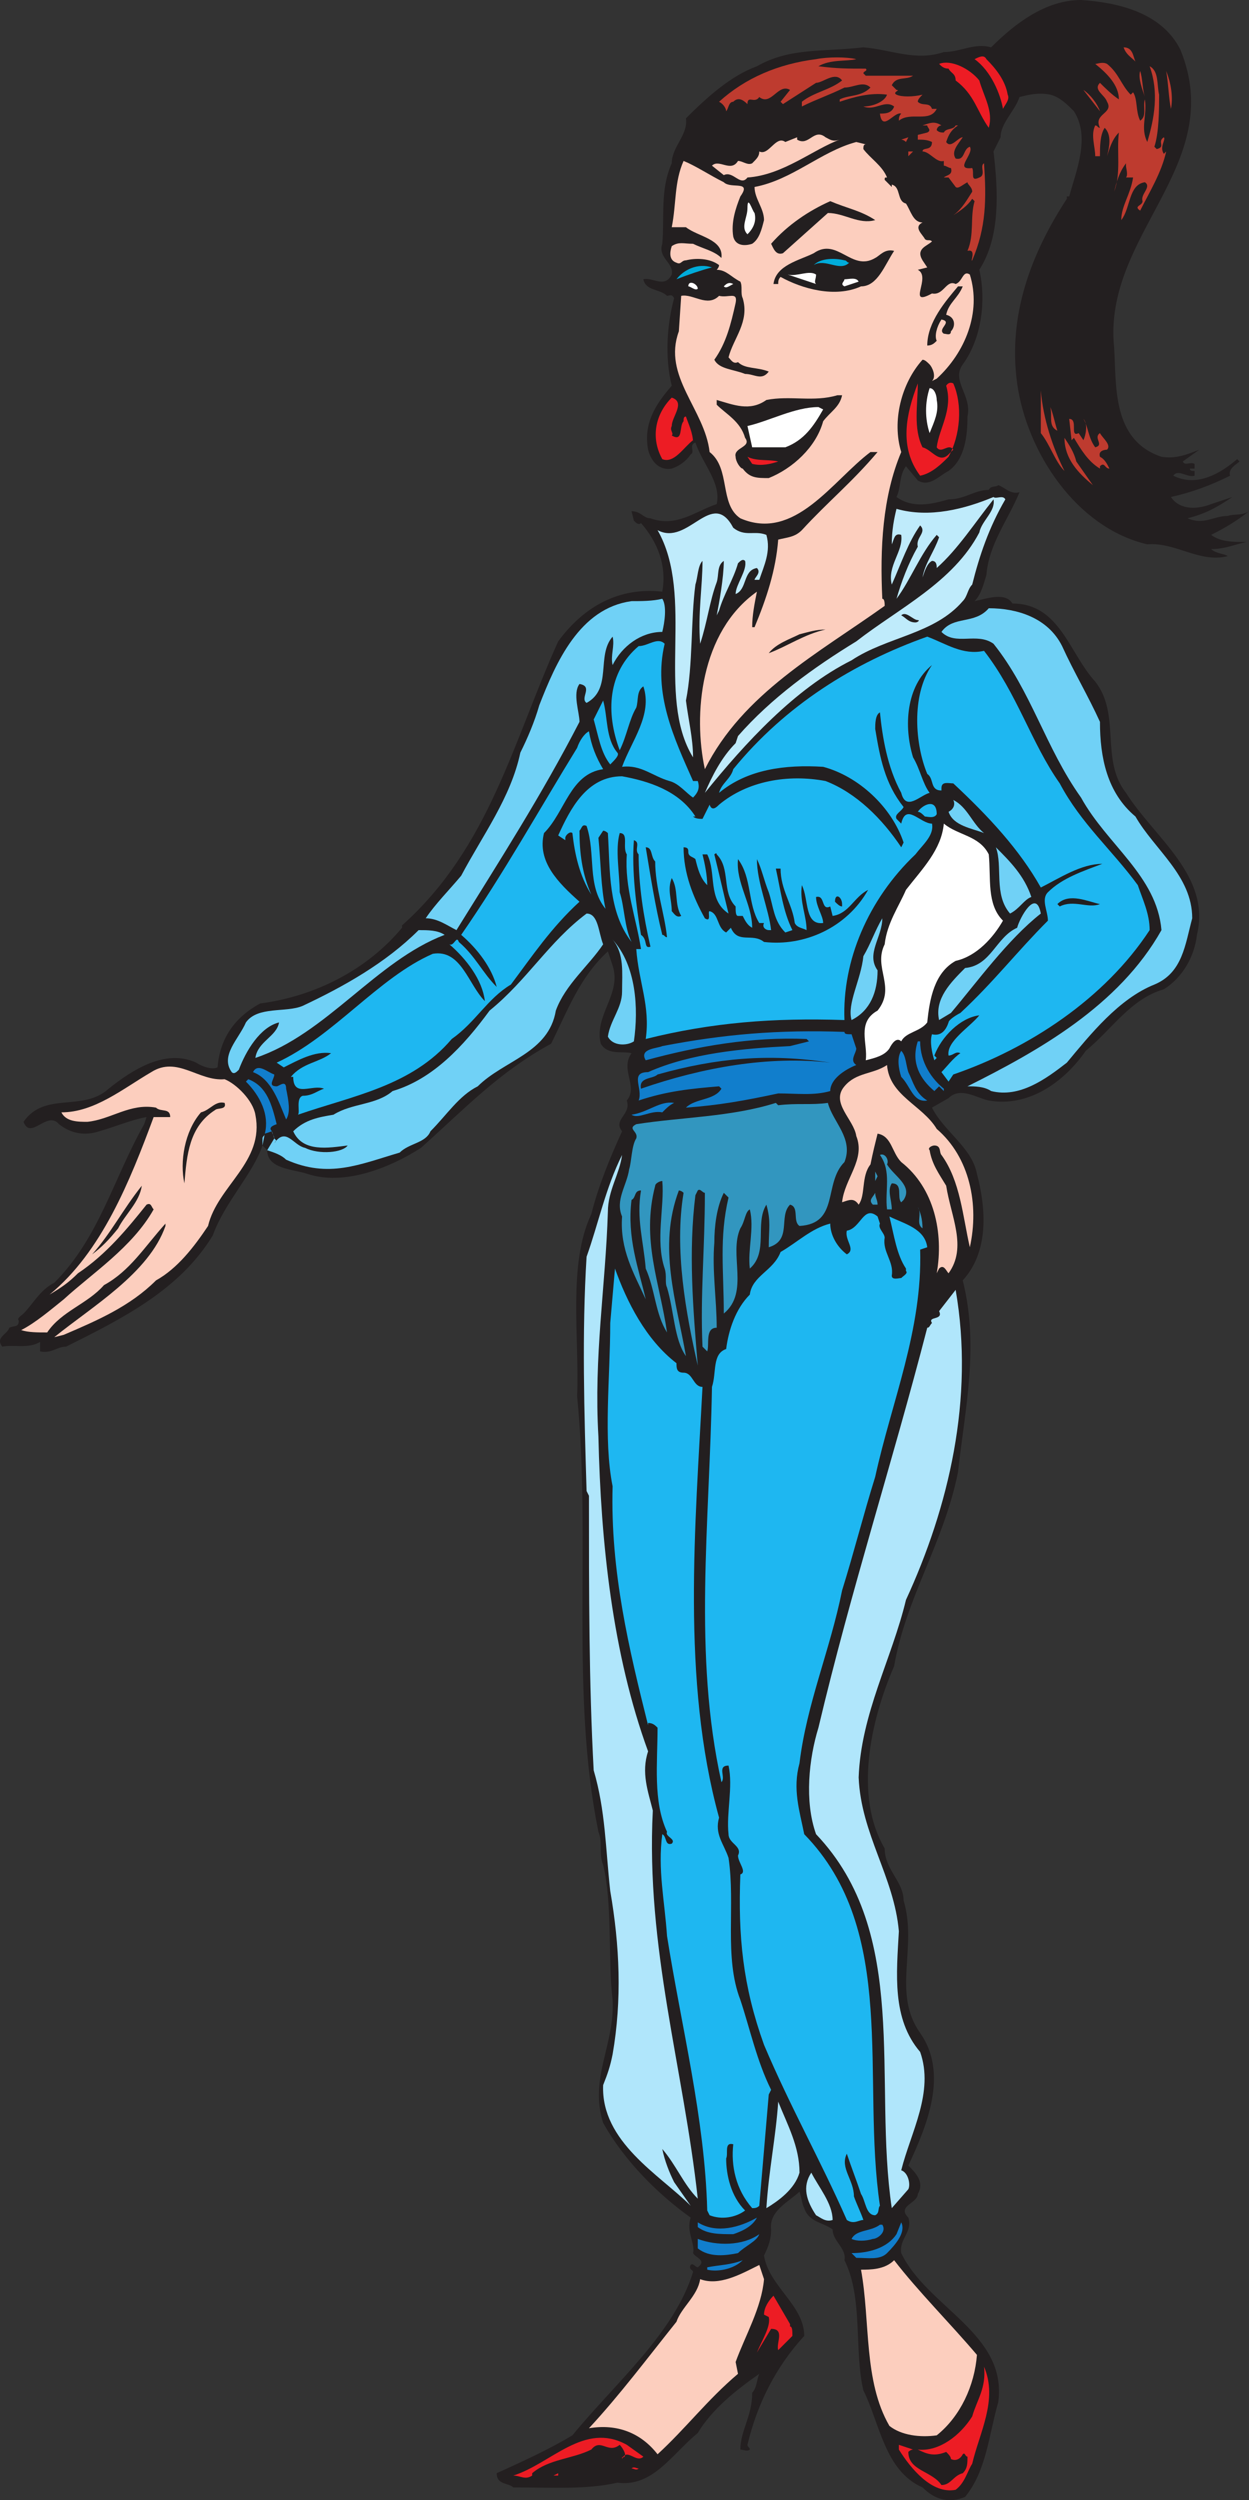 <svg xmlns="http://www.w3.org/2000/svg" width="395.96" height="792.307"><rect width="100%" height="100%" fill="#333333" stroke="none"/><path fill="#231f20" fill-rule="evenodd" d="M83.21 363c-3 9-12 18-15.75 28.5-10.5 17.25-28.5 26.25-46.5 35.25-3 0-4.5 2.25-8.25 1.5v-3c-3.75 2.25-8.25.75-12 1.5-2.25-3 1.5-3.75 2.25-6 1.5-.75 3 0 3-2.25-.75-.75.75-1.5 1.5-2.25 3-3 5.25-7.5 9.75-9.75 14.25-14.25 18.75-33 28.5-50.25l.75-2.25c-4.5.75-9.75 3-15 4.5-4.5 1.5-9 .75-12.75-2.25-3.75-4.5-9 5.25-11.25-.75 6.75-9.75 18.75-3 27-10.5 7.5-6 18-12.75 27.75-8.25 2.25 1.5 5.25 2.25 6.75 1.5.75-9 5.25-15.75 13.5-20.25 17.25-2.25 33.75-10.5 45-24v-.75c27.75-24.75 35.25-58.5 49.5-90 8.25-11.25 19.5-17.25 33-15.75 1.5-8.25-1.5-15.75-6.75-21.75-.75.75-1.5 0-2.25-.75l-.75-3c3 0 3.75 2.25 6 2.25 8.25 3 14.25-2.25 21-4.5 1.5-6.75-4.5-12.75-6.75-19.5-2.25.75 0 3-1.5 3.75-1.5 2.25-3.75 3.75-6 4.5-4.5.75-6.75-3-7.5-6-1.5-8.25 2.25-14.25 7.5-20.25-2.25-9-1.5-19.5.75-27.75-.75-1.5-1.5-.75-2.25-.75-2.25-2.25-6.75-1.5-7.5-5.25 3-.75 6.75 3 9-1.5.75-3.75-4.5-5.25-3-9.75.75-8.25-.75-17.25 3-25.5 0-5.25 5.25-9 4.5-14.25 6.75-6.75 14.25-13.5 22.5-16.5 10.5-6 21-4.5 33.75-6 9 .75 16.5 4.5 25.5 1.5 5.25 0 9.75-3 15-1.5 7.5-7.5 17.25-15 28.5-15 11.25.75 25.5 3.75 31.5 15.75 15 36.75-24.75 58.5-21 94.5.75 12-.75 29.25 15 34.5 4.5.75 8.25-.75 12-2.25l-5.25 3.75c.75 1.5 2.25 0 3.75.75v1.5h-1.5c0 .75.75.75 1.5.75v1.5c-2.25.75-5.25-2.25-6.75 0 7.5 3.75 15-.75 20.25-5.25l.75.75c-.75.75-3.75 2.25-3 4.5-6 3-12 5.25-18.75 6.75 3 4.5 9 3.75 12.75 2.25l6.75-2.25c-4.5 3-8.25 5.25-14.25 6.75 5.25 2.25 8.25-.75 12.75-.75 2.25-.75 4.5 0 6.75-1.5-3.75 3-7.5 5.25-12 7.5 3 2.25 6.75 2.25 11.25 2.25-3.75.75-6.75 2.25-11.25 2.25 1.5 1.5 4.5 1.5 5.25 2.25-9 2.25-16.5-4.5-25.5-3.75-22.5-5.25-38.25-29.25-41.25-51s4.5-41.25 15.75-58.5v-.75h.75c2.25-8.25 6.75-18.75 1.5-27-2.25-2.25-4.5-4.5-7.5-5.25-3.75-.75-6.75 0-9.75.75-1.5 4.5-6 8.25-6 12.75l-2.25 4.5c1.5 12.75 2.25 27-4.5 37.5 2.25 9.75.75 21.75-5.25 30-3.75 5.25 3 9.75 1.5 16.5 0 6-.75 13.5-6 17.25-3 1.5-6 5.25-9.75 3l-3.75-4.5c-2.25 3-1.5 6.75-3 9.75 5.25 3.75 11.25 2.25 16.5.75 5.25 0 8.25-3 12.75-3 .75-1.5 2.25-.75 3-1.5 2.25.75 3.75 3 6.75 2.25-3.75 9-9.75 16.5-10.5 26.25-.75 2.25-1.5 6-3.75 8.25 3.75-.75 9.75-3 12 .75 15 0 18 15.75 26.25 24.75 8.25 10.5 1.5 24.75 9.75 35.25 9 14.25 27 26.25 22.5 45-.75 6.75-4.5 13.5-10.5 17.25-10.5 3-16.5 12.75-24.75 19.5-6.75 9.75-18 18-30.75 15.75-3.75-.75-9-4.5-12.75-.75l-5.25 3c3.75 7.5 12.75 12.75 14.25 21 3 11.25 3.75 24.75-4.5 33.75 5.25 21 .75 40.5-1.5 60.75-4.5 22.5-16.5 39.75-20.25 61.5-7.5 17.25-12.75 41.25-3 57.75 0 6.75 6 10.5 6 16.5 4.5 15-3.75 29.25 5.25 42s2.25 29.25-3.75 42c2.25 2.25 5.25 5.25 3 9 0 3-6.75 3.75-3 7.5 1.5 4.5-3 6.75-2.25 11.25 8.25 17.25 33.75 25.5 30.75 47.25-3 10.5-3.75 21.75-10.5 30-5.25 2.25-9.75.75-13.5-3-12-5.25-13.5-20.25-18.75-30.75-3-12.75 0-29.25-6-41.25.75-3.75-3.75-6-3.75-9.75-3-2.25-7.5-2.25-9-6.75-.75-1.5-.75-3-1.5-5.25-3 3-9.75 6-9 12 0 3-.75 5.25-2.25 8.25 1.5 9.75 12.75 15.75 12.75 25.5-9 9.75-15 21.75-18 34.5 0 .75.75.75.75 1.5-.75.75-2.25 0-3 0 0-6 3.75-10.5 3.75-18 1.5-1.5 1.5-4.5 2.25-6-7.5 5.25-15 11.25-19.5 18.75-8.25 6.75-14.25 17.25-25.5 15.75-9.75 2.25-21 1.5-33 1.5-1.5-1.5-5.25-.75-5.25-4.5 8.25-3.75 16.5-7.5 24-12 13.5-16.5 32.25-32.25 38.25-51.75 0-.75-1.5-.75-.75-2.25.75-.75 1.5.75 2.25.75 3-2.25-.75-3-1.5-4.5.75-3-2.25-6.75-.75-11.25-10.5-7.5-21-18-27.75-30-4.5-14.25 3.75-24.75 3-39-1.5-12 0-30.75-3-42.75-1.5-3.75 0-6.75-1.5-10.5-9-44.25-2.25-92.25-6.75-138 .75-18.75-3-42 4.5-57.75 2.25-9 6-18 9.75-26.25-3-3.75 3-5.25 1.5-9.75 3.75-4.5-2.25-9.75 1.5-15-3-.75-7.5.75-9.75-3-2.25-9 6.75-15.75 3.75-24.75l-1.5-4.5c-9 8.25-12.75 18.75-18 29.25-16.5 9-27 20.25-41.25 33-10.5 6.75-24.75 12-36 8.25-4.5-1.5-12.75-1.5-12.75-7.5"/><path fill="#70d1f6" fill-rule="evenodd" d="M84.71 364.5c2.25.75 4.5 1.5 6 3 13.5 6 23.25 1.5 36-2.25 3-3 8.25-3 9.75-6.75 5.25-5.25 9-11.25 15-14.25 8.25-8.25 22.5-10.5 24.75-24 3-8.25 10.5-14.25 15-21-1.5-3.75-1.5-9.75-5.25-9.75-12 9-18.75 21-30.75 30.75-8.25 11.25-18 21.75-30.75 25.5-5.25 4.5-12.75 3.75-18.75 7.5-4.5.75-9 1.5-12.75 5.25 3 6.75 11.25 5.25 17.25 4.5-1.5 2.25-9 3-13.5.75-3.75-.75-6-6.75-9.75-1.5.75-.75.75-.75 0-1.5"/><path fill="#70d1f6" fill-rule="evenodd" d="M86.96 360.75c0-.75-.75-1.5-.75-2.25"/><path fill="#117ecc" fill-rule="evenodd" d="M86.21 358.5c-.75-.75-.75-1.5 1.5-2.25-1.5-6-3-12-9-14.25l-.75.75c4.5 4.5 7.5 10.5 6 16.5"/><path fill="#70d1f6" fill-rule="evenodd" d="M83.96 359.25c0 .75-.75.75-.75 1.5V363"/><path fill="#be3b2f" fill-rule="evenodd" d="M359.96 19.5c-1.5-1.5-3-2.25-3.75-4.5 3 0 3 3 3.75 4.5m-88.5-.75c-3 .75-8.25 0-12 2.25 6 .75 9 .75 15 .75.75.75-.75.75-.75 1.5l.75.75h15c-2.25 1.5-5.25 0-6.75 3l1.5 1.5c1.5 0-1.5.75 0 1.5s5.25.75 8.25 0c-.75.75-1.5 1.5-1.5 2.25 1.5 1.5 3.75 0 4.5 2.25h1.5c-2.25 4.5-8.25.75-12 3.75 0-.75 0-1.5.75-2.25-2.25-.75-6 6-6.75 0 1.5 0 3.75 0 4.5-2.25-3-2.25-6 1.5-9.75 0 3 0 6.75-1.5 7.5-3.75-5.25-.75-10.5.75-15 2.25v-.75c3-1.5 6.75-.75 9.75-3.75-2.25-2.25-5.25 0-8.25 0-4.5 2.25-9 3.75-13.5 6v-1.5c3.75-3 9-3.75 12.75-6.75-2.25-3-6 .75-8.25.75L248.21 33l-.75-.75 3-3.75c-3.75-2.25-6 5.25-9.75 2.25-1.5 2.25-3.75-.75-3.75 2.25-1.5-1.5-3-2.25-4.5-.75-1.5 0-1.5 2.25-2.25 3 0-.75-.75-2.25-2.25-3 8.25-7.5 18.75-12 30.75-13.5 3.75-.75 9.75-.75 12.75 0"/><path fill="#ed1c24" fill-rule="evenodd" d="M319.46 30c.75 1.5-.75 3-1.5 4.5-.75-4.5-3.75-12-9-15.75 1.5-.75 3-1.5 3.75 0 3 3 6 6.75 6.75 11.25m-9-4.5c1.5 5.25 4.5 9.75 3 15-3.75-5.25-4.5-10.5-10.5-15 0-2.25-1.5-2.25-2.25-3.75-1.5 0-2.25-.75-3-1.5 3.75-1.5 9.75 1.5 12.75 5.25"/><path fill="#be3b2f" fill-rule="evenodd" d="M350.96 20.25c3.75 3 4.5 6.75 7.5 9.75l.75-.75c1.5 2.25.75 6 2.25 9 2.25-1.5.75-4.5 1.5-6.75.75 5.25-1.5 9 .75 13.5 2.25-7.5 3.75-15.75.75-24 3 1.5 2.25 6 3 9 0 4.5 0 12-1.5 16.5l.75.75c3-.75 0-2.25 2.25-3.75.75.75-1.5 3 0 5.25l.75-.75c-1.5 6.75-5.25 12.75-8.25 18.75-2.25-1.5.75-1.5.75-3-.75-2.25 3-4.5.75-6-5.25.75-4.5 8.25-7.5 12 0-4.5 3-8.25 3.75-13.5h-2.25c.75-.75 0-3 0-3.75v-.75c-2.25 3-3 6-3.75 9 2.25-6 .75-12.75 1.5-18.75-2.25 2.25-3 5.25-3.75 7.5.75-3 1.5-6.75-.75-9-1.5 2.25-1.5 6-1.5 9h-1.5c0-3-1.5-6.75 0-9.75.75 0 .75.75 1.5.75-2.25-4.5 4.5-4.5 2.25-8.25-.75-2.25-4.5-3.75-2.25-6 1.5 1.5 3.75 3.75 6 5.25 0-4.5-3.75-8.25-7.5-11.25.75 0 2.25-.75 3.75 0"/><path fill="#be3b2f" fill-rule="evenodd" d="M362.96 30.75c-.75-2.25-2.25-6-1.5-8.25.75 2.25.75 6 1.5 8.25m8.25 3.75c-.75-3.75-.75-7.5-1.5-12 1.5 3.75 2.25 8.25 1.5 12m-22.5.75-5.25-6.75c2.25 1.5 4.5 4.5 5.25 6.75m-50.25 4.5c-.75 0-1.5.75-1.5 1.5.75.75 1.5.75 2.25.75.75-1.5 3-.75 3.75-2.25h.75c-2.25 1.5-3 3-3.75 5.25 1.5 2.25 3.75-1.5 5.25-1.5-1.5 2.25-3.75 4.5-2.25 6.75 3 .75 2.25-3 4.5-3.75 1.5 2.25-5.25 7.5.75 6.75.75 1.5-.75 4.5 2.25 3 2.25-.75 0-3.75 1.5-4.5.75 11.25.75 20.25-3.75 30.75-.75.75 1.5-3.75-1.5-3 2.25-5.25.75-10.5 2.25-15.75l-.75-.75c-1.5 2.25-3.75 3.75-6 5.25 3-2.25 4.5-5.25 6-7.5 0-1.5-1.5-2.25-1.5-3-1.5.75-3 2.25-3.75 1.5l-2.25-3h-1.5c.75-.75 3-.75 2.25-3-.75 0-1.5-.75-2.25-.75V51c-2.25.75-4.5-3-6.75-3 0-1.5 3 0 3-3-1.5-.75-3-.75-4.5-.75v-1.5l3-.75c1.5-.75 0-1.5 0-2.25h-1.5c2.25-.75 3.75-1.5 6 0"/><path fill="#fccebe" fill-rule="evenodd" d="M266.21 44.25c-8.25 3-18 11.25-29.25 12-2.25 3-4.5-2.25-7.5-.75l-3.75-3c2.25-2.25 6 2.25 8.25-1.5 1.5 0 3 1.5 4.5.75 1.5-1.5 2.25-2.25 2.25-3.75 3 1.5 5.25-5.25 8.25-3l3.75-1.5v.75c3.75 2.25 5.25-3.75 9-.75 1.5.75 2.25 1.5 4.5.75"/><path fill="#be3b2f" fill-rule="evenodd" d="M287.21 45c-.75-.75-1.5-.75-1.5-.75l2.25-.75-.75 1.5"/><path fill="#fccebe" fill-rule="evenodd" d="M274.46 45.75c-.75 0-.75.75-.75 1.5 2.25 3 6 5.25 7.5 9-.75 0-.75 0-.75.75l2.25 2.25v-.75c3 .75 1.5 5.25 4.5 6 1.5 2.25 2.25 6 5.25 6-3 1.5 0 3.75.75 5.25.75.75 1.5 0 2.25.75-1.5 1.5-5.25 2.25-3 6l1.5 2.25-3 .75c4.5 2.25-3.75 12 4.5 7.5 3.75.75 4.5-4.5 7.5-3 2.25-.75 2.25-4.5 4.5-3 3.75 12-1.5 24.75-10.5 33l-1.5.75c1.5-1.5 0-4.5-.75-5.25s-1.5-1.5-2.25-1.5c-6.75 7.5-9.75 19.5-6.75 29.25-6 14.25-6.75 30.75-6 46.5.75 0 .75 1.5.75 2.25-21 15-45 27.75-57 51.75-3.75-17.25-1.5-43.5 16.5-56.25-.75 3.75-1.5 7.5-1.5 11.25h.75c3.75-9 6.75-18 7.5-27.75 3-.75 5.25-.75 7.5-3 8.25-9 15.75-15 24-24.75h-2.25c-12 9-24 28.5-41.25 21-6.75-4.5-3-15.75-9.75-21-1.5-13.5-15-24-9.75-38.25l.75-11.25c3.75-.75 8.25 3.75 12 0 3 .75 6-1.5 5.25 2.25-1.5 6.75-3 12.75-6.75 18 1.5 3 6 3 9.75 4.5 3 0 5.25 2.25 7.5-.75-3.75-1.5-7.5-.75-9.75-3-1.5.75-2.25-.75-3-1.5 1.5-6 6.75-11.25 4.5-18.75-.75-1.5 0-3.75-.75-5.25-3-1.5-4.5-3.75-7.5-3.75 0 0 .75-.75.75-1.5-3-2.25-7.5-2.25-10.5-1.5-1.5 0-1.5 1.5-3 .75-2.25-.75-2.25-3-1.5-5.25 2.25-1.5 3.75-.75 6.75-.75 3 1.5 6.75 2.25 9 4.5.75-6-7.5-6.75-11.25-9.75h-4.5c1.5-7.5.75-14.25 3.75-21 3.75 1.5 8.25 4.5 12.75 6.75 2.25 2.25 9-.75 5.25 4.5-1.5 3.75-3 8.25-2.25 12.75.75 3 3.75 3 6 2.25 2.25-1.5 3-4.5 3.75-7.5 0-3.75-3-6.75-3-10.5 12-2.25 21-11.25 32.25-14.25l3 .75"/><path fill="#be3b2f" fill-rule="evenodd" d="m289.46 48-1.5 1.5V48h1.5"/><path fill="#231f20" fill-rule="evenodd" d="M277.46 69.75c-5.25 1.5-9.75-2.25-15-2.25l-14.25 12.75c-2.25.75-3-1.5-3.75-3 5.25-6 12-10.5 18.75-13.5 5.25 2.25 9.75 3 14.25 6"/><path fill="#fff" fill-rule="evenodd" d="M239.21 67.5c.75 3-.75 5.25-2.25 6.75-2.25-2.25 0-5.25 0-8.25 0-4.5 1.5.75 2.25 1.5"/><path fill="#231f20" fill-rule="evenodd" d="M277.46 81.75c1.5-.75 3-3 6-2.25-3 4.5-5.25 11.25-10.5 11.25-8.25 3.75-18.75.75-25.5-3-.75.75-.75 1.5-.75 2.25h-1.5c.75-6 8.25-7.5 12.75-9.75 7.5-5.25 12 6 19.5 1.5"/><path fill="#00acdb" fill-rule="evenodd" d="M269.21 83.25c-3 3-7.5-1.5-11.25.75 2.25-2.25 6.75-2.25 9.75-1.5.75 0 .75.75 1.5.75m-43.5 1.5c-3 .75-7.5 2.25-11.25 3.75 2.25-3 6.75-5.25 11.25-3.75"/><path fill="#fff" fill-rule="evenodd" d="M258.71 87c0 1.5-.75 2.25 0 3l-9-3c3 .75 6.75-1.5 9 0m13.5 2.25-4.5 1.5c-1.5-.75 0-1.5 0-2.25 1.5 0 3.75-.75 4.5.75m-51 2.25c-.75.75-2.25-.75-3-.75 0-2.25 3-.75 3 .75m11.25-1.5c-1.5.75-2.25 1.5-3 .75.75-.75 1.5-1.5 3-.75"/><path fill="#231f20" fill-rule="evenodd" d="M305.21 90.75c-1.5 3.75-4.5 5.25-5.25 9 3 .75 3 3.75 1.5 5.25 0 1.5-1.5.75-2.25.75-2.25-1.5 3-3.75-.75-4.5-1.5 2.25-2.25 5.25-1.5 6.75-.75.75-1.5 1.5-3 1.5 0-7.5 6-14.25 9.75-18.75h1.5"/><path fill="#ed1c24" fill-rule="evenodd" d="M292.46 141.75c3 .75 5.25 5.25 8.25 2.25l1.5-1.5c-1.5-2.25-3.75 1.5-5.25-.75.75-6 5.25-12 3-19.5 0 0 .75-1.5 2.25-.75 3 6.75 2.25 16.5-1.5 23.25-2.25 2.25-5.25 5.25-9 6-6.75-9-4.5-19.5-.75-29.25 0 6.75-1.5 14.25 1.5 20.25"/><path fill="#fff" fill-rule="evenodd" d="M296.96 126.75c.75 3.75-.75 6.75-2.25 10.5-1.5-4.5-1.5-9.75 0-14.25 1.5 0 2.25 2.25 2.25 3.75"/><path fill="#be3b2f" fill-rule="evenodd" d="M337.46 149.25c-3-3-4.5-8.25-7.5-12v-13.5c.75 9 3.75 18 7.5 25.5"/><path fill="#231f20" fill-rule="evenodd" d="M266.96 125.25c-.75 3.75-3.75 5.25-6 8.25-2.25 8.25-9.75 15-17.25 18-3.75 0-6 0-8.25-3-.75 0-2.25-2.25-2.25-3.75-.75-3 5.25-3 3-6-1.5-5.25-6-7.5-9-10.5v-1.5c5.25 1.5 10.5 3.75 15.75 0 7.5-1.5 15 .75 22.5-1.5h1.5"/><path fill="#ed1c24" fill-rule="evenodd" d="M212.96 135c-.75 1.5.75 2.25 0 3 3.75 2.25 2.25-3 3.75-4.5 0-.75 0-1.5.75-1.5.75 2.25 2.25 5.25 2.25 8.25v-.75c-3 2.25-6 7.5-9.75 6-3.75-6.75-2.25-14.25 3-19.5 4.5 1.5 0 6 0 9"/><path fill="#fff" fill-rule="evenodd" d="M260.96 129.75c-3 5.25-6 9.75-12 12h-10.5l-1.5-6.75c6.75-1.5 15-6 22.5-6l1.5.75"/><path fill="#be3b2f" fill-rule="evenodd" d="M335.21 136.5c-3-1.5-1.5-4.5-2.25-7.5.75 1.5 1.5 5.25 2.25 7.5m6.75.75 1.5 2.25c.75-1.5 1.5-5.25 0-6.75 1.5 2.25 1.5 6 3.75 9 3-.75-.75-3 1.5-4.5.75 1.5 3.75 3.75 2.25 5.25 0 0-3 0-2.25 2.25 1.5.75 2.25 2.25 3 3.75-1.5 0-1.5-2.25-3-.75v.75c-3.75-2.25-6-6-8.25-9.75l-.75.75-.75-6.75c3 0 0 6 3 4.5m-.75 9 5.25 7.5c-4.5-3.75-9-8.25-9-15 1.5 2.25 3 4.5 3.75 7.5"/><path fill="#ed1c24" fill-rule="evenodd" d="M246.71 146.25c-2.25.75-5.25 1.5-8.25.75l-1.5-2.25c3 1.5 6.75.75 9.75 1.5"/><path fill="#bfebfb" fill-rule="evenodd" d="M318.71 158.25c-5.25 9-8.25 18-10.5 27-1.5 1.5-1.5 3.75-3 5.25-9 10.5-24 11.25-35.25 18.75-18 9-33.75 26.25-46.5 42 2.25-5.25 5.25-11.25 9.75-15.75l.75-2.25c10.5-12 24-21.75 37.5-30 13.5-10.5 30.75-18.75 39-34.5.75-3.75 5.25-6.75 4.5-10.5-6 7.5-11.25 15.75-18 21.75 0-.75 0-2.25-1.5-2.25-1.5.75-2.25 3-3 5.25.75-4.5 3.75-8.25 5.25-12.75l-.75-.75c-5.25 6-8.25 14.25-12.75 20.25 1.5-5.25 3.75-11.25 6.75-16.5-.75-3 3-4.5.75-6.75-3.75 5.25-6 12-9 18.75-1.5-6 3.75-10.5 3-15.75-2.25-.75-2.25 1.5-3 3 0-4.5.75-8.25 1.5-11.25 10.5 3 21.75 0 30.75-3.75.75.75 3-.75 3.75.75m-86.25 9c3.75 3 6.75.75 10.5 2.25 1.5 5.25-.75 9.75-2.25 14.25h-1.5c0-.75 2.25-2.25.75-3.75-4.5.75-3 6.75-6.75 8.25 0-3 3.75-7.5 3-10.5-.75-.75-1.5 0-2.25.75-1.5 5.25-4.5 9.75-6 15l-.75 1.5c.75-3.75 2.25-12 2.25-17.25-2.25 1.5-1.5 4.5-2.25 6.75-2.25 6-3 12.75-5.25 19.5-.75-9.75.75-18 .75-26.25-1.5 1.5-1.5 5.25-2.25 7.5-1.5 11.25-.75 25.5-3 36.75.75 6 2.25 12 2.25 18-12-19.5.75-51-11.25-72 9.75 5.25 17.25-13.5 24-.75"/><path fill="#fff" fill-rule="evenodd" d="m371.21 163.5 4.5.75-4.5-.75"/><path fill="#70d1f6" fill-rule="evenodd" d="M209.96 200.25c-6.75 0-12.75 4.5-15.75 10.5-.75-3 .75-6 0-9-5.25 6 0 16.5-8.25 21-2.25-1.5 2.25-5.25-2.25-6-2.25 3 0 9 0 12-12 23.25-25.5 44.25-39 66-3-1.5-6-3.75-9.75-3.75 3-4.5 7.5-9 11.25-13.5 6.75-12.75 15.75-24.75 18.75-39 2.25-4.5 4.5-9.75 6-15 5.25-13.5 12.75-30.75 29.25-33 3 0 6.75 0 9.75-.75 1.5 2.25.75 7.5 0 10.5m138.75 28.5c0 11.25 2.25 22.5 11.25 30 6 10.5 18 18.75 18 32.25-2.25 8.25-3 17.25-12 21-11.25 4.5-20.25 15.75-27.75 24.75-6.75 5.25-15 11.25-24 9-2.25-1.5-5.25-1.5-7.5-1.5 22.5-11.25 48-25.5 61.5-49.5-1.5-17.25-17.25-27-25.5-42C331.46 237 326.96 219 314.96 204c-5.25-3.75-12 .75-16.5-3.75 3.75-5.25 10.5-2.25 15-7.5 9 0 18.75 3 23.25 12 3.75 8.25 8.25 15.75 12 24"/><path fill="#231f20" fill-rule="evenodd" d="M290.96 196.5c.75 0 0 .75-.75.75-2.25 0-3-1.5-4.5-2.25 1.5-1.5 3.75 1.5 5.25 1.5m-29.25 3c-6.75 1.5-12 5.25-18 7.5 2.25-3 6.75-4.5 9.75-6 3-.75 5.25-1.5 8.25-1.5"/><path fill="#1eb7f1" fill-rule="evenodd" d="M311.96 206.25c10.5 13.5 15 29.25 24 42 6.75 12.75 16.5 21 24.75 32.25 1.5 4.5 3.75 9 3.75 14.25-14.25 21.75-38.25 37.5-62.25 45.75l-1.5 2.25-2.25-3c1.5-1.5 3.75-4.5 6-6-1.5-.75-2.25.75-3.75.75-.75-4.5 6.75-9 9.75-12.75-6 .75-12 6.75-14.25 12.75l.75.75-.75.75c-.75-2.25-1.5-6-.75-8.25 3 .75 4.5-1.5 5.25-3.75 0-.75 2.25-2.25 3.75-3 10.5-9.75 18-19.5 27.75-29.25 0-3-2.25-6.75 0-9 4.5-4.5 11.25-6.75 17.25-9-6.75 0-13.5 4.5-19.5 7.5-6.75-12-16.5-22.5-27.75-33-1.5 0-3.75-.75-3.75 1.5v.75c-3.75 0-2.25-3.75-4.5-5.25-3.75-9-5.25-24.75 1.5-34.5-8.25 6.75-9 19.5-6 29.25 2.25 3.75 3 8.25 5.25 11.25-3 .75-7.5 6-9 0-4.5-8.25-6-18-6.75-25.5-1.5.75-1.5 3.75-1.5 5.25 1.5 9 3 17.25 9 24.75-.75 1.5-3 2.25-2.25 3.75l1.5 1.5c1.5-6.75 6 0 9.75 0 .75 3.75-3 6.75-5.25 9.75-15 14.25-23.25 33.75-22.5 52.5-22.5-.75-42 .75-63 6 1.5-10.5-2.25-18-3-28.5h1.5c-1.5-9.75-5.25-19.5-4.5-30-1.5-2.25.75-6.75-2.25-6.75-1.5 5.25 0 12.75 0 18.75 1.5 4.5 1.5 11.25 3.75 15.75-7.5-9.75-6.75-22.5-7.5-34.5 0 0-.75-.75-1.5-.75l-1.5 2.25c.75 7.5.75 15.75 2.25 22.5-6-7.5-3-17.25-6-26.25-1.5-.75-1.5.75-2.25 1.5 0 6.75.75 13.5 3.75 20.25-3.75-6-5.25-12.75-6-19.5-.75-.75-2.25.75-2.25 1.5v.75l-2.25-1.5c3.75-8.25 9-18.75 20.25-18.75 8.25 1.5 18 4.5 23.25 12.75h-.75c.75.75 2.25.75 3 .75l2.25-4.5c.75 2.25 2.25.75 3 0 9-7.5 21.75-9.75 33.75-7.5 9.75 3.75 18 12 24 21l.75-1.5c-3.75-11.25-14.25-21-25.5-24-12-.75-24 .75-33 8.25.75-3 3.75-4.5 4.5-7.5 16.5-20.25 38.25-33.75 61.5-42 6 2.25 11.25 6 18 4.5"/><path fill="#1eb7f1" fill-rule="evenodd" d="M210.71 204c-3.75 15.75 3 30 9 43.5h1.5c.75 2.25 0 3.75-1.5 5.25-2.25-1.5-4.5-4.5-7.5-5.25-5.25-1.5-9-5.25-15-4.5 3-8.25 9.75-16.5 6.75-25.5-2.25 1.5-1.5 4.5-2.25 6.75-2.25 3.75-3 9-5.25 13.5-4.5-12-3.75-24.75 6-33 3 0 6-3 8.25-.75m-15 34.5c.75.75-.75 2.25-2.25 3.75-3-3.75-3.75-9-5.25-14.25l3-6c1.5 5.25.75 12 4.5 16.5m-9-6.75c.75 4.5 2.25 8.25 4.5 12-10.5 1.5-12 13.5-18.75 20.25-2.25 9 4.5 15.75 11.25 21.75-9 8.25-15 17.25-21.75 26.25-7.5 4.5-11.25 12-18.75 17.25-12.75 15-31.5 18-48.75 24 .75-.75-.75-5.25 1.5-6 3 0 4.5-1.5 6.75-2.25-3.75-1.5-9.75 3-9.75-3.75h-.75c3.75-4.5 9-4.5 12.75-7.5-5.25-.75-10.5 2.25-15 4.5l-2.25-1.5c18-8.25 32.25-27 49.5-34.5 9-1.5 11.25 9.75 16.5 15-.75-6.75-6-13.5-11.25-18 1.5.75 2.25-3 3-.75 5.25 4.5 7.5 9.75 12 14.25-1.5-6-6-12-11.25-16.5 13.5-19.5 24.75-39.75 36.75-59.25.75-2.25 2.25-4.5 3.75-5.25"/><path fill="#70d1f6" fill-rule="evenodd" d="M311.96 264c-3.75-1.5-9.75-2.25-11.25-6.75 1.5-.75 2.25-2.25 1.5-3.75 4.5 2.25 6 7.5 9.75 10.5"/><path fill="#1eb7f1" fill-rule="evenodd" d="M296.96 258c-.75 1.5-3 .75-3.75.75-.75-.75-1.5-1.5-2.25-1.5 1.5-2.25 6-4.5 6 .75"/><path fill="#fff" fill-rule="evenodd" d="M313.46 270.75c.75 7.5-.75 15.75 4.5 21-3 5.25-8.25 11.25-15 12.75-6.75 3.75-8.25 12-9 19.5-2.25 3-6.75 3-8.25 6-1.5-1.5-3 .75-3.75 2.25-1.5 2.25-4.5 3-7.5 3.75.75-5.25-3-12 3.75-15.75 6-7.5-1.5-13.5 2.25-21 .75-6.75 4.5-12 6.75-17.25 5.25-6.75 11.25-12.75 12-21 4.5 3.75 11.25 3.75 14.25 9.75"/><path fill="#231f20" fill-rule="evenodd" d="M202.46 270.75c0 9.75 1.5 19.5 3.75 29.25-2.25.75-.75-2.25-3-3.75-1.5-9-3-20.25-2.25-30 2.25.75 0 3 1.5 4.5m5.25 2.25c0 8.25 3 16.5 3.75 24-.75 0-.75-.75-1.5-.75-2.25-9-3.75-18.75-5.25-27.75 2.25 0 1.5 3 3 4.5m10.5-3c0 1.5 1.5 1.5 2.25 2.25.75 3 1.5 6 3.75 8.25 0-3-.75-6.75-1.5-9.75h1.5c3 6 0 14.25 6.75 18.75-1.5-6-3-12.75-4.5-18.75 0 0 .75-.75.75 0 4.5 4.5 1.5 12 6 16.5 0 1.5 0 3 .75 3h1.5c.75 1.5 1.5 3 3 3.75 0-7.5-5.25-14.25-4.5-21.75 4.5 6 3 14.25 6.75 20.25h1.5c-.75 1.5.75 2.25 1.5 2.25h.75c-.75-6.75-4.5-15-4.5-22.5 1.5 3 2.25 6.75 3.75 10.5 1.5 4.5 1.5 9 5.25 12.75l2.25-.75c-3-6-3.75-12.75-5.25-19.5h1.5c0 6.75 3.75 11.25 4.5 17.25.75 1.5 2.25 1.5 3.75 2.25 0-4.5-2.25-9-1.5-14.25 2.25 4.5.75 12.75 6.75 12 0-2.25-2.25-5.25-2.25-8.25 3-.75 1.5 4.5 4.5 3l.75 3c5.25-.75 6.75-6 11.25-8.25-6.75 12-20.25 18-33 16.5-3.75-3-8.25.75-10.5-4.5l-1.5 1.5c-3-1.5-2.25-6-5.25-6.75-.75 0 .75 3.75-1.5 2.25-3.75-6.75-6.75-14.25-6.75-22.5 1.5 0 1.5.75 1.5 1.5"/><path fill="#70d1f6" fill-rule="evenodd" d="M326.96 284.25c-2.25.75-3.75 3.75-6.75 5.25-5.25-6-2.25-15-4.5-21 4.5 4.5 9 9 11.25 15.75"/><path fill="#231f20" fill-rule="evenodd" d="M215.96 290.25c-1.5.75-2.25-.75-3-1.5 0-3.75-1.5-6.75 0-10.5 2.25 3.75.75 8.25 3 12m51-3.75v.75c-.75 0-1.5-.75-2.25-1.5 0-3 2.25-1.5 2.25.75m81.75 0c-3.75 1.5-8.25-1.5-12.75.75l-.75-.75c3.75-3.75 9.75-.75 13.5 0"/><path fill="#70d1f6" fill-rule="evenodd" d="M329.96 289.5c-10.5 8.25-20.25 21.75-28.5 31.5l-3.75 2.25c-1.5-6.75 3.75-12 8.25-16.5 8.25-.75 9.75-9.75 16.5-12.75.75-3 6-12.75 7.5-4.5m-51.75 18c0 6.75-2.25 12.75-8.25 15.75-1.5-5.25 3-12.75 3.75-20.25 2.25-3.75 3.75-8.25 6-12 0 6-5.25 11.25-1.5 16.5m-137.25-11.25c-21.75 8.25-37.5 31.5-60 39 .75-5.25 6.75-6.75 7.5-11.25-6 1.5-10.5 9-12.75 15-.75.75-1.5 1.5-2.25.75-3.75-5.25 2.25-10.5 4.5-15.75 3.75-5.25 12.75-3 18-5.25 12.75-6 26.25-13.5 36.75-24 3 0 6 0 8.25 1.5m60 33.75c-2.25 1.5-6.75 1.5-8.25-1.5.75-5.25 4.5-9 4.5-14.25 0-6 .75-12-3-16.5 7.5 8.25 8.25 21.75 6.75 32.25"/><path fill="#117ecc" fill-rule="evenodd" d="M271.46 332.25c0 1.5-2.25 3.75 0 5.25-3.75 1.5-8.25 4.5-8.25 8.25-5.25 1.5-10.5.75-16.5.75-10.5 2.25-18.75 3.75-29.25 4.5 3-3 9-2.25 11.25-6l-.75-.75c-9 .75-16.5 1.5-25.5 4.5 1.5-3.75-3-9 3-9 13.5-6 30-7.5 45-8.25l6-1.5-.75-.75c-17.25-.75-34.5 2.25-51 6.75-2.25-3.75 3.75-3.75 5.25-4.5 19.5-3.75 36.75-5.25 57.75-4.5 0 .75.75.75 2.25.75l1.5 4.5m20.25-2.25c0 6.75 3.75 12 7.5 15v.75l-1.5-1.5-1.5 1.5c-4.5-3.75-7.5-9-5.25-15.75h.75m-3.75 9.75c1.5 3 2.25 6.75 6 9-4.5.75-5.25-4.5-8.25-7.5-.75-2.25-1.5-6 0-8.25 1.5 1.5 1.5 4.5 2.25 6.75"/><path fill="#231f20" fill-rule="evenodd" d="M263.21 336.75c-19.5-2.25-40.5 1.5-60 8.25-.75-3.75 3.75-3 5.25-4.5 18.75-5.25 35.25-6.75 54.75-3.75"/><path fill="#fccebe" fill-rule="evenodd" d="M281.21 337.5c.75 9.75 11.25 12.75 15.75 20.25 10.5 9 13.5 24 10.5 37.5-2.25-9.75-3-21-9-29.25-.75-.75 0-3-2.25-3-.75 0-2.25.75-1.5 1.5.75 4.5 3 7.5 5.25 11.25 1.5 9.75 6.75 19.5.75 27.75-.75-.75-1.5-3-3-1.5l-.75 1.5c2.25-12.75-.75-27-11.25-35.25-3-3-3-8.25-7.5-9-.75 3-1.5 6-2.25 9.75-3 3.75-1.5 9.75-3.75 12.75-1.5-2.25-3-1.5-5.25-.75.75-7.5 7.5-13.5 4.5-21-.75-5.25-8.25-10.5-3.75-15.75 3.75-4.5 9-3.75 13.5-6.75m-210 4.5c3.75 1.5 9 6.75 9.75 11.25 3 15-12 22.5-15 35.25-4.5 6.75-9.75 13.5-16.5 17.25C41.21 414 30.71 418.5 20.21 423l-3 .75c12-9.75 30-20.25 35.25-35.25v-.75c-6.75 7.5-11.25 15-19.5 19.5-5.25 6-13.5 8.25-18 15-3 0-6 0-8.25-.75 4.5-2.25 9.75-6.75 13.5-9.75 9-8.25 21.75-16.5 28.5-28.5-.75-.75-.75-2.25-2.25-1.5-6 7.5-12.75 15.75-21.75 21.75-3 3-5.25 4.5-9 6.75 16.5-13.5 25.5-36 33-56.25h5.25c0-3-3-1.5-4.5-3-8.25-1.5-14.25 3.75-21.75 4.5-3 0-6.75 0-8.25-3 10.5 0 19.5-7.5 28.5-12.75 8.25-5.25 15 3 23.25 2.25"/><path fill="#117ecc" fill-rule="evenodd" d="M86.96 340.5c0 1.5-2.25 3.75.75 3.75.75 0 3-2.25 3 .75.75 3.75 1.5 7.5 0 9.75-2.25-5.25-4.5-12.75-10.5-15 1.5-3 4.5 0 6.75.75m126.75 9c-1.5.75-2.25 1.5-3.75 3-3.75-.75-7.5 2.25-9.75.75 5.25-.75 9-4.5 13.5-3.75"/><path fill="#231f20" fill-rule="evenodd" d="M71.21 349.5c.75 2.25-2.25 1.5-3 2.25-8.25 5.25-9 14.25-9.75 23.25-1.5-6.75 0-16.5 5.25-22.5 3-.75 4.5-3.75 7.5-3"/><path fill="#3296bf" fill-rule="evenodd" d="M246.71 350.25c6-.75 10.5 0 15.75-.75 1.5 6 8.25 11.25 5.25 18.75-6.75 6.75-1.5 19.5-14.25 20.25-2.25-1.5 0-6-3-6.75-3.75 3.75.75 11.25-6.75 13.5 0-6 .75-8.25-.75-13.5-3.75 6 .75 15-5.25 20.25-.75-6 1.5-12.75 0-18.75-1.5.75-1.5 3.75-3 6-3.75 8.25 3 20.25-5.25 27 0-13.5-1.5-24 1.5-36.75l-1.5-1.5c-2.25 4.5-3 10.5-3 15.75-.75 9 .75 18 .75 27-3.75 0-2.25 5.25-3 7.5l-1.5-1.5c-.75-16.5.75-30.75.75-48.75-.75 0-1.5-1.5-2.25-.75l-.75 1.5c-2.25 18-.75 36 .75 54-3.75-16.5-7.5-36.75-4.5-54.75-.75-.75-1.5-.75-1.5-.75-6.75 18-.75 35.25 2.25 52.5-3.75-5.25-3.75-14.25-6-21.75-.75-1.5 0-3.75-.75-6-3-9 0-19.5-.75-27.75-.75 0-2.25.75-2.25 1.5-4.5 17.25 1.5 30.75 3.75 46.5-3.75-6-3.75-13.5-6.75-20.25-.75-9-3-15.75-1.5-24.75-2.25 0-1.5 2.25-3 3-1.5 12 2.25 21.75 4.5 31.5-3.75-8.25-8.25-15.75-7.5-26.25-2.25-5.25 1.5-9.75 2.25-15 .75-2.25.75-7.5 2.25-9.75.75-2.25-3-3 0-4.5 14.25-2.25 30-2.25 44.25-6.75l.75.75m34.5 18.75c2.25 3.75 8.25 6.75 5.25 11.25l-.75.75c-1.5-1.5.75-6-3-6-1.5 2.25 0 5.25 0 8.25h-1.5c-.75-6 1.5-12-2.25-17.25 1.5-.75 3 1.5 2.25 3"/><path fill="#b0e6fb" fill-rule="evenodd" d="M192.71 384c-.75 24-4.5 45.75-3 71.25.75 33.75 4.5 69 15.75 99.75-2.25 6.75 0 12.75 1.5 18.75-2.25 43.5 9.75 81.75 14.25 123-4.5-4.5-6.75-10.5-11.25-15.75.75 3.75 2.25 7.5 3.75 10.5l5.25 7.5c-9.75-9.75-28.5-20.25-27.75-38.25 1.5-3.75 2.25-6 3-9.75 3-17.25 2.25-34.5-.75-51.75-1.5-13.5-1.5-25.5-5.25-38.25-1.5-27.75-1.5-55.5-1.5-87l-.75-1.5c-.75-24.75-1.5-50.25 0-74.25 3.75-10.5 6-21.75 11.25-32.25-.75 6-4.5 11.25-4.5 18"/><path fill="#3296bf" fill-rule="evenodd" d="M277.46 374.25v-3l.75 1.5zm0 0"/><path fill="#231f20" fill-rule="evenodd" d="M44.96 375.75c-.75 5.25-5.25 9-7.5 13.5-3 3.75-5.25 6-8.25 8.25 6-6.75 9.75-14.25 15.75-21.75"/><path fill="#3296bf" fill-rule="evenodd" d="M278.21 381.75h-1.5c-1.5-1.5 0-2.25.75-3.75 0 1.5.75 2.25.75 3.75m14.25 7.5c-2.25-1.5 0-4.5-1.5-6.75.75 1.5 1.5 3.75 1.5 6.75"/><path fill="#1eb7f1" fill-rule="evenodd" d="M278.96 387.75c-.75 1.5 1.5 3 1.5 4.5-.75 4.5 3 7.5 2.25 12 0 1.5 2.25.75 3 .75.75-.75 2.25-1.5 1.5-2.25V402c-3-4.5-3.75-10.5-5.25-16.5 4.5 2.25 11.25 3.75 12 9.75l-2.25.75c.75 25.5-9 48-14.25 72-3.75 12-6.75 24-10.5 36-3.75 18.75-11.25 36-13.5 54.75-2.25 8.25 0 15 1.5 22.5 30 30.75 18 77.25 24 117.75-.75.75 0 2.25-1.5 3-3 0-3-4.5-4.5-6.75-1.5-4.5-3-8.25-4.5-12.75-2.25 4.5 2.25 8.25 2.25 13.5.75 2.25 2.25 5.25 3 7.5-1.5 0-3 1.5-5.25 0-8.25-18.75-18-36-26.25-55.5-6.75-18.75-8.25-34.5-7.5-54 2.25-.75-.75-3.75-.75-6 1.5-3-3-3.75-3-6.75-.75-6.75 1.5-15 0-21.75-3.75 0-.75 3.75-2.25 5.25-9-40.5-3.75-81.75-3-125.25 1.5-4.5 0-10.5 4.5-12 .75-6 3-12.75 7.5-17.25.75-6 7.5-7.5 9.75-13.5 5.25-3 9.75-7.5 15.75-9 0 3.75 2.25 7.5 5.25 9.75 3-1.5-.75-4.5 0-7.5 4.5-.75 5.25-8.25 9.75-4.5l.75 2.25"/><path fill="#1eb7f1" fill-rule="evenodd" d="M214.46 432c0 1.5 0 3 2.25 3 3 0 3 4.5 6 4.5-2.25 43.5-6.75 93 5.25 136.5-1.5 5.25 1.5 8.25 3 12.75 2.25 15-1.5 31.5 3.75 45 3 9 5.25 19.5 9.75 28.5l-.75 1.5-3 35.25c-.75.75-1.5.75-2.25.75-5.25-6-6.75-13.5-6-20.25-3-.75-1.5 3-2.25 4.5 0 5.25 1.5 12 6 16.5-3 2.25-7.5 3-11.25 1.5l-.75-1.5c-.75-29.25-8.25-58.5-12.75-87-.75-11.25-3-21-1.5-32.25 1.5.75.75 3.75 3 3 1.5-1.5-2.25-2.25-1.5-3.75-4.5-9.75-3-21.75-3-33-.75-.75-1.5-1.5-3-1.5v.75c-6-24-12-48.75-11.25-75.75-3-15-.75-34.5-.75-51.75l1.5-17.25c3.75 10.5 9.75 22.5 19.5 30"/><path fill="#b0e6fb" fill-rule="evenodd" d="M287.21 507c-4.5 18.75-14.25 36-15 56.25.75 18 11.25 31.5 12.75 48.75-.75 13.5-2.25 27.75 6.75 38.25 4.5 12.75-3 25.5-6 37.5 2.25.75 3 4.5 2.25 6l-5.25 6c-6-40.5 6-87-24-118.5-3.75-10.5-2.25-24 .75-33.75 10.5-44.25 23.25-83.25 34.5-126.75.75 0 .75-.75 1.5-1.5-1.5-2.25 3.75-.75 2.25-3.75l5.25-6.75c6 34.5-2.25 69-15.75 98.25m-33.75 181.5c-1.5 5.25-6.75 9-10.5 11.25.75-12 3-22.5 3.75-33.75 3 7.5 6.75 14.25 6.75 22.5m10.5 15c-2.25.75-3.75-.75-5.25-1.5-3-4.5-4.5-9-1.5-13.5 2.25 4.5 6.75 9.75 6.75 15"/><path fill="#117ecc" fill-rule="evenodd" d="M239.96 702.75c-1.5 3-5.25 4.5-7.5 5.25-4.5 0-8.25 0-11.25-2.25v-1.5c6 3.75 13.5 1.5 18.75-1.5M281.21 714c-2.25 2.25-6 1.5-9.75 1.5l-1.5-1.5c5.25 0 11.25-1.5 14.25-6l1.5-3.75c1.5 3-1.5 6.75-4.5 9.75"/><path fill="#117ecc" fill-rule="evenodd" d="M279.71 705c1.5 2.25-1.5 4.5-3 4.5-2.25.75-5.25.75-6.75 0 1.5-3 6-2.25 9-4.5h.75m-39 3c-.75 2.25-4.5 3.75-6.75 6-3.75.75-9 1.5-12.75-1.5v-3c6 2.25 14.25 2.25 19.5-1.5m-5.25 8.25c-3 3-8.25 3.75-11.25 3v-.75c3.75-.75 7.5-.75 11.25-2.25"/><path fill="#fccebe" fill-rule="evenodd" d="M309.71 746.25c-.75 9.75-5.25 19.5-12.75 25.5-5.25.75-11.25 0-15-3-8.25-14.25-6-33-9-49.5 3 0 7.5 0 10.5-3 7.5 9.75 18 20.25 26.25 30m-67.5-24c-.75 9-6 18-9 26.25l.75 3.75c-9.75 8.25-16.5 17.25-25.5 25.5-5.25-6.75-12.75-9.75-21.75-8.25 9.75-10.5 18.75-22.5 27.75-33.75 1.5-4.5 6.75-8.25 7.5-13.5 6 2.25 12.75-1.5 18.75-4.5l1.5 4.5"/><path fill="#ed1c24" fill-rule="evenodd" d="M250.46 736.5v.75c.75 0 .75 1.5.75 3l-4.5 4.5c-.75-2.25 2.25-6.75-2.25-6.75l-4.5 7.5c1.5-3.75 4.5-8.25 3.75-11.25l-1.5-.75c0-2.25 1.5-4.5 3-6l5.25 9m57.75 44.25c-1.5 2.25-2.25 6-5.25 8.25-7.5 1.5-14.25-6.75-18-12.75v-1.5l4.5 1.5c-.75 0-1.5.75-1.5.75 0 6 7.5 6 10.5 10.5 3 0 3.75-3 6.75-3.75 1.5-1.5 1.5-3 1.5-5.25-.75 0-.75-1.5-1.5-.75-.75 1.5-2.25 2.25-3.75 1.5 0-.75-.75-1.5-1.5-2.25-3.75 1.5-6 .75-9-.75 6.75.75 13.5-4.5 17.25-10.5 1.5-5.25 4.5-9 3.75-15.75 4.5 10.5-1.5 21-3.75 30.75m-104.25-2.25c-2.25 2.25-5.25-3-6.75.75 0-1.5 0 0 .75-.75s-.75-3-1.5-3.75c-3.75 3-6-2.25-9 1.5-6 3-13.5 3-18.75 7.5v.75c-2.25 1.5-3.75 0-6 0 12-3.75 22.5-17.25 36-9.75l5.25 3.75m-1.5 3.75c-.75.75-1.5 0-2.25 0 .75-.75 1.5 0 2.25 0"/><path fill="#ed1c24" fill-rule="evenodd" d="m175.46 784.5 1.5-.75v.75zm0 0"/></svg>

